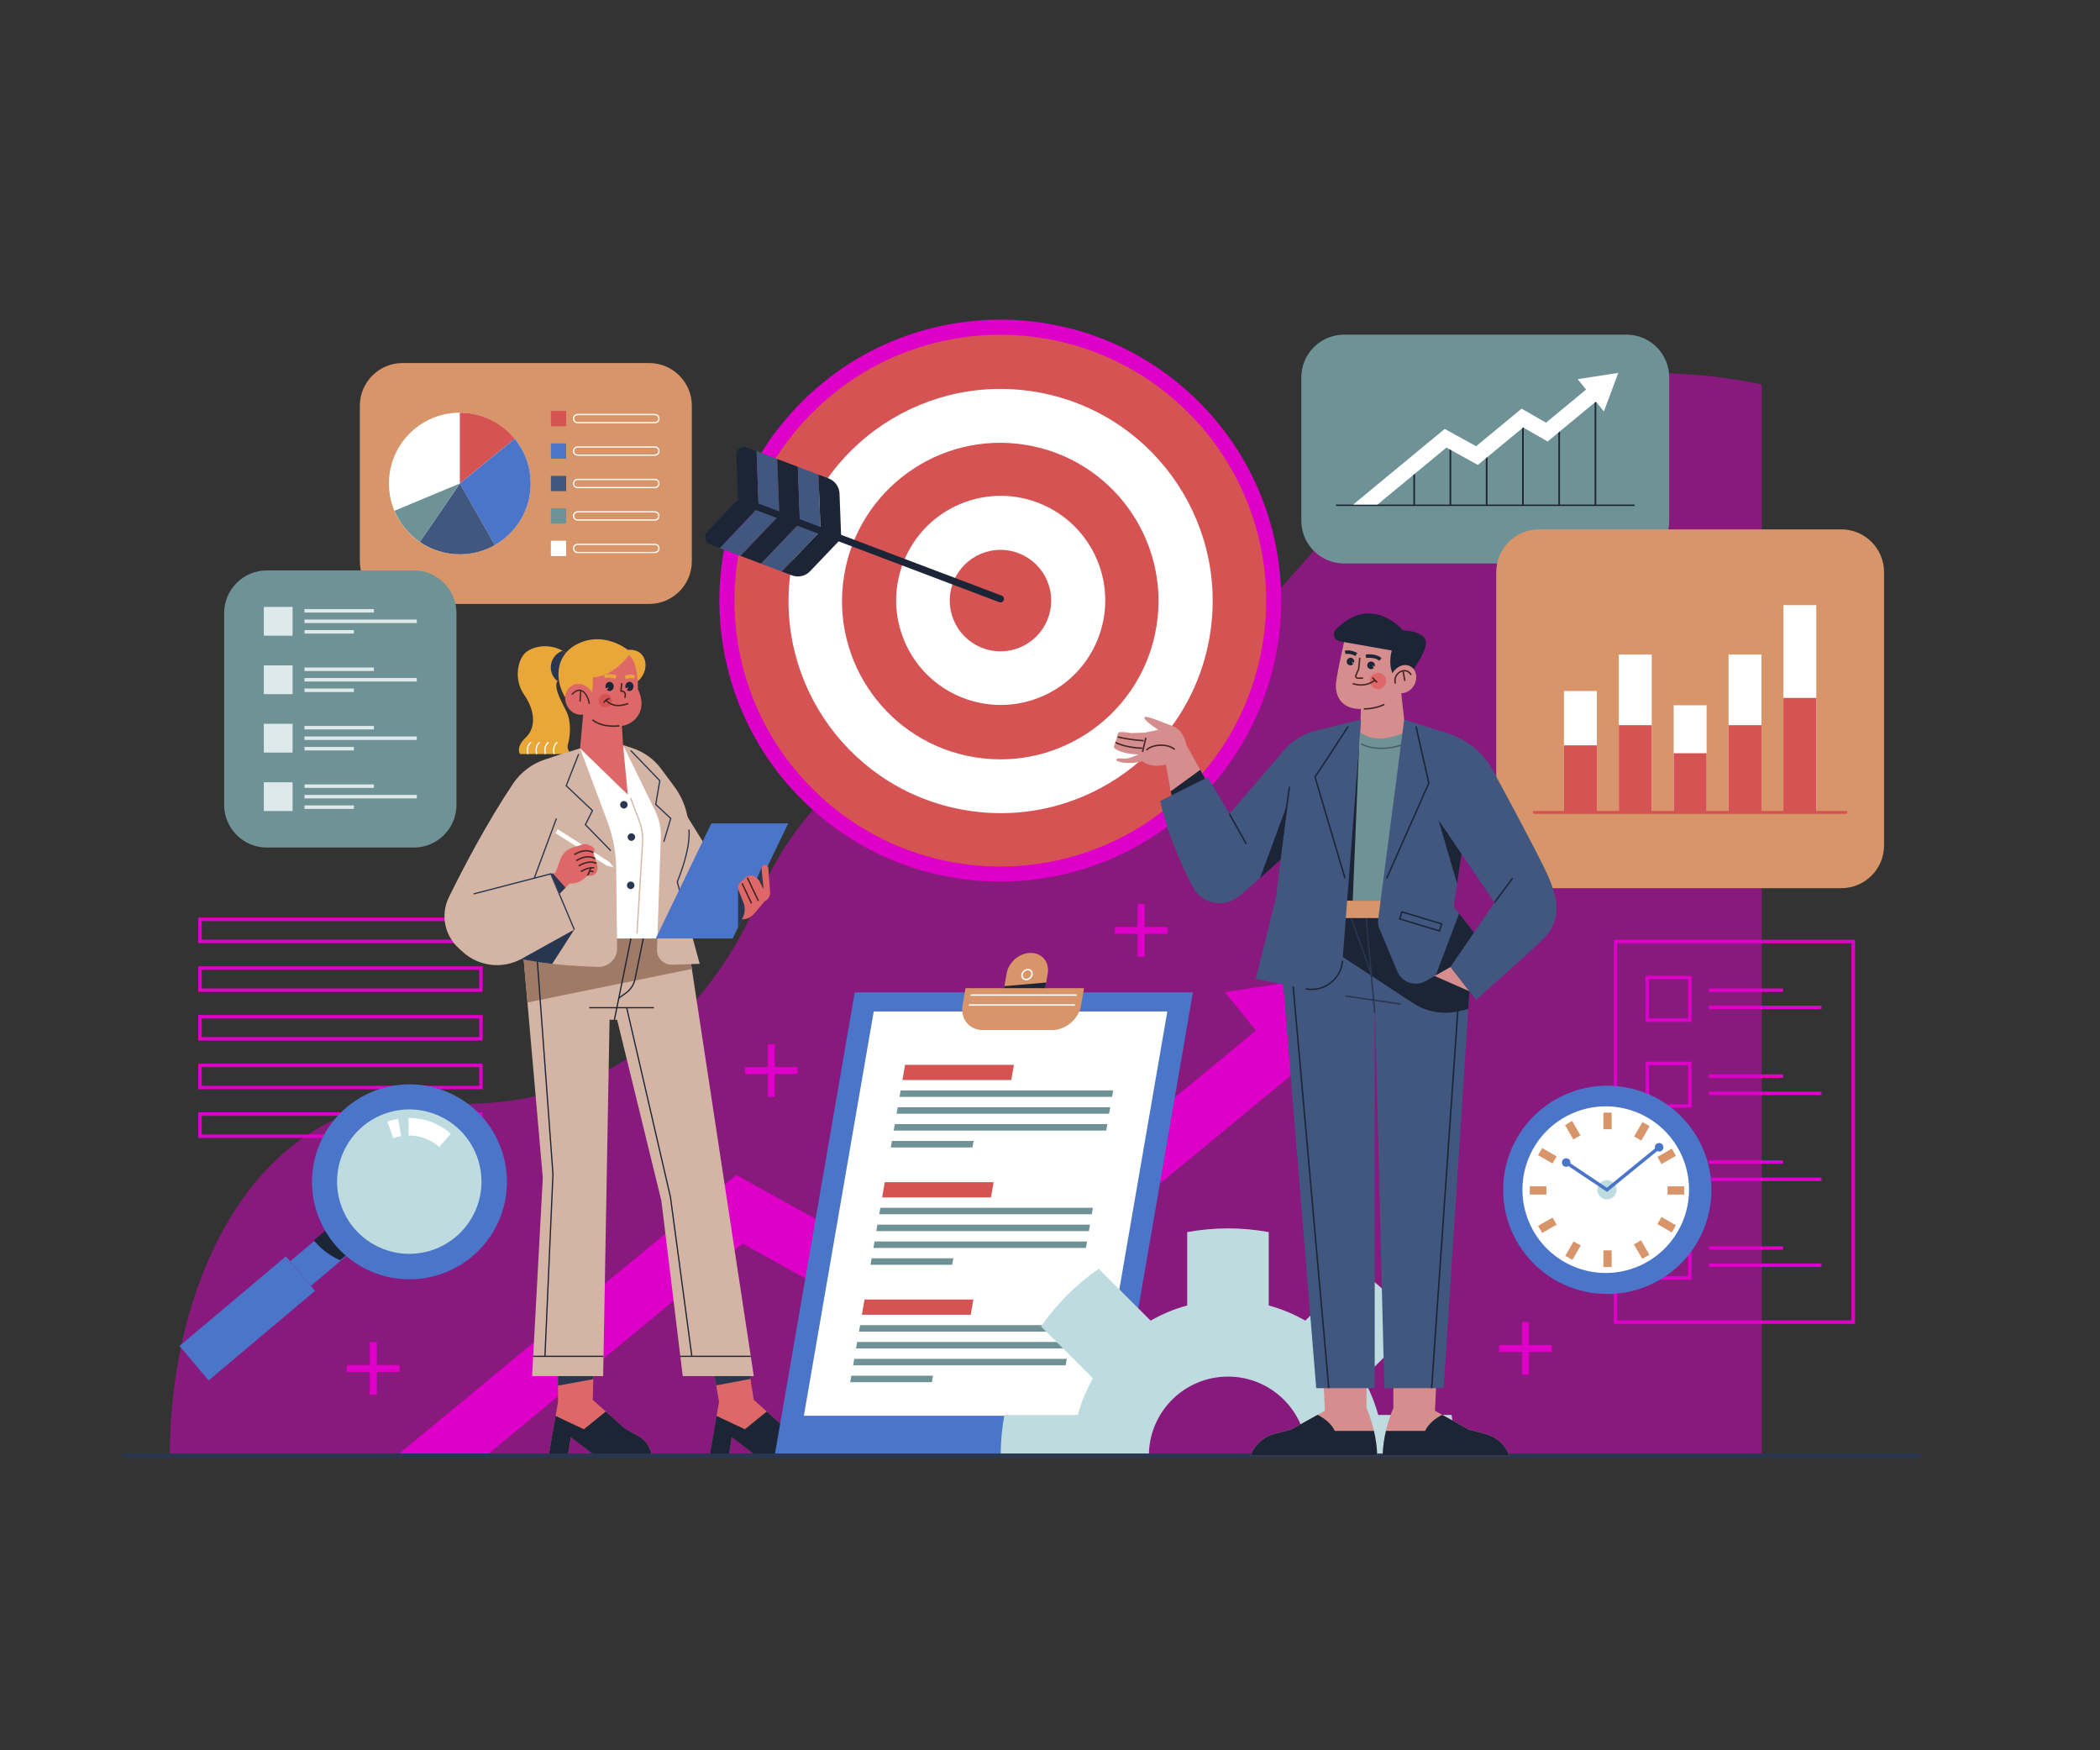 <?xml version="1.0" encoding="utf-8"?>
<!-- Generator: Adobe Illustrator 28.1.0, SVG Export Plug-In . SVG Version: 6.00 Build 0)  -->
<svg version="1.1" xmlns="http://www.w3.org/2000/svg" xmlns:xlink="http://www.w3.org/1999/xlink" x="0px" y="0px"
	 viewBox="0 0 600 500" style="enable-background:new 0 0 600 500;" xml:space="preserve">
<rect x="0" y="0" width="600" height="500" fill="#333333" stroke="none"/>
<style type="text/css">
	.st0{fill:#D9956A;}
	.st1{fill:#FFFFFF;}
	.st2{fill:#D65353;}
	.st3{fill:#4A75C9;}
	.st4{fill:#415780;}
	.st5{fill:#6E9296;}
	.st6{fill:none;stroke:#FFFFFF;stroke-width:0.354;stroke-miterlimit:10;}
	.st7{opacity:0.5;fill:#DE00C8;}
	.st8{fill:none;stroke:#1B2536;stroke-width:0.407;stroke-miterlimit:10;}
	.st9{fill:none;stroke:#1B2536;stroke-width:0.473;stroke-miterlimit:10;}
	.st10{fill:none;stroke:#D65353;stroke-width:0.836;stroke-miterlimit:10;}
	.st11{fill:none;stroke:#DE00C8;stroke-miterlimit:10;}
	.st12{fill:#DE00C8;}
	.st13{fill:#1B2536;}
	.st14{fill:none;stroke:#1B2536;stroke-width:2;stroke-linecap:round;stroke-linejoin:round;stroke-miterlimit:10;}
	.st15{fill:#DE6767;}
	.st16{fill:#28364F;}
	.st17{fill:#D4B5A5;}
	.st18{fill:#9E7A67;}
	.st19{fill:none;stroke:#1B2536;stroke-width:0.354;stroke-miterlimit:10;}
	.st20{fill:#E8A738;}
	.st21{fill:none;stroke:#422424;stroke-width:0.407;stroke-miterlimit:10;}
	.st22{fill:none;stroke:#422424;stroke-width:0.37;stroke-miterlimit:10;}
	.st23{fill:none;stroke:#E8A738;stroke-miterlimit:10;}
	.st24{fill:none;stroke:#28364F;stroke-width:0.354;stroke-miterlimit:10;}
	.st25{fill:none;stroke:#D4B5A5;stroke-width:0.354;stroke-miterlimit:10;}
	.st26{fill:none;stroke:#FFFFFF;stroke-width:0.409;stroke-miterlimit:10;}
	.st27{clip-path:url(#SVGID_00000147903881706338141430000014008580062828845447_);fill:#BEDCE0;}
	.st28{fill:#BEDCE0;}
	.st29{fill:none;stroke:#FFFFFF;stroke-width:5.023;stroke-miterlimit:10;}
	.st30{fill:none;stroke:#28364F;stroke-width:1.252;stroke-miterlimit:10;}
	.st31{fill:none;stroke:#DE00C8;stroke-width:2;stroke-miterlimit:10;}
	.st32{fill:#D68D8D;}
	.st33{fill:none;stroke:#28364F;stroke-width:0.407;stroke-miterlimit:10;}
	.st34{fill:none;stroke:#496163;stroke-width:0.407;stroke-miterlimit:10;}
	.st35{fill:none;stroke:#1B2536;stroke-miterlimit:10;}
	.st36{fill:none;stroke:#4A75C9;stroke-width:0.975;stroke-miterlimit:10;}
	.st37{fill:#DDE9EB;}
	.st38{fill:none;stroke:#DDE9EB;stroke-miterlimit:10;}
</style>
<g id="BACKGROUND">
</g>
<g id="OBJECTS">
	<g>
		<g>
			<path class="st0" d="M185.46,172.53h-70.44c-6.74,0-12.21-5.47-12.21-12.21v-44.4c0-6.74,5.47-12.21,12.21-12.21h70.44
				c6.74,0,12.21,5.47,12.21,12.21v44.4C197.67,167.06,192.21,172.53,185.46,172.53z"/>
			<g>
				
					<ellipse transform="matrix(0.707 -0.707 0.707 0.707 -59.184 133.356)" class="st1" cx="131.38" cy="138.12" rx="20.23" ry="20.23"/>
				<path class="st2" d="M147.06,125.34c-3.71-4.55-9.36-7.45-15.68-7.45v20.23L147.06,125.34z"/>
				<path class="st3" d="M147.06,125.34l-15.68,12.78l10,17.58c6.11-3.48,10.23-10.05,10.23-17.58
					C151.61,133.27,149.91,128.83,147.06,125.34z"/>
				<path class="st4" d="M119.95,154.81c3.25,2.23,7.19,3.54,11.44,3.54c3.64,0,7.05-0.97,10-2.65l-10-17.58L119.95,154.81z"/>
				<path class="st5" d="M112.71,145.91c1.51,3.62,4.04,6.7,7.24,8.9l11.44-16.69L112.71,145.91z"/>
			</g>
			<g>
				<rect x="157.4" y="117.4" class="st2" width="4.36" height="4.36"/>
				<path class="st6" d="M187.11,120.74h-22.08c-0.64,0-1.16-0.52-1.16-1.16l0,0c0-0.64,0.52-1.16,1.16-1.16h22.08
					c0.64,0,1.16,0.52,1.16,1.16l0,0C188.27,120.22,187.75,120.74,187.11,120.74z"/>
				<rect x="157.4" y="126.67" class="st3" width="4.36" height="4.36"/>
				<path class="st6" d="M187.11,130.01h-22.08c-0.64,0-1.16-0.52-1.16-1.16l0,0c0-0.64,0.52-1.16,1.16-1.16h22.08
					c0.64,0,1.16,0.52,1.16,1.16l0,0C188.27,129.49,187.75,130.01,187.11,130.01z"/>
				<rect x="157.4" y="135.94" class="st4" width="4.36" height="4.36"/>
				<path class="st6" d="M187.11,139.28h-22.08c-0.64,0-1.16-0.52-1.16-1.16l0,0c0-0.64,0.52-1.16,1.16-1.16h22.08
					c0.64,0,1.16,0.52,1.16,1.16l0,0C188.27,138.76,187.75,139.28,187.11,139.28z"/>
				<rect x="157.4" y="145.21" class="st5" width="4.36" height="4.36"/>
				<path class="st6" d="M187.11,148.55h-22.08c-0.64,0-1.16-0.52-1.16-1.16l0,0c0-0.64,0.52-1.16,1.16-1.16h22.08
					c0.64,0,1.16,0.52,1.16,1.16l0,0C188.27,148.03,187.75,148.55,187.11,148.55z"/>
				<rect x="157.4" y="154.48" class="st1" width="4.36" height="4.36"/>
				<path class="st6" d="M187.11,157.82h-22.08c-0.64,0-1.16-0.52-1.16-1.16l0,0c0-0.64,0.52-1.16,1.16-1.16h22.08
					c0.64,0,1.16,0.52,1.16,1.16l0,0C188.27,157.3,187.75,157.82,187.11,157.82z"/>
			</g>
		</g>
		<path class="st7" d="M503.35,415.85V109.83c0,0-63.34-15.26-101.5,19.84c-38.16,35.1-48.84,67.16-91.58,67.92
			c-42.74,0.76-78.6,22.97-93.1,58.04c-14.5,35.06-45.02,63.06-93.1,59.37C76,311.3,48.53,362.43,48.53,415.85H503.35z"/>
		<g>
			<path class="st5" d="M464.71,160.97h-80.69c-6.74,0-12.21-5.47-12.21-12.21v-40.95c0-6.74,5.47-12.21,12.21-12.21h80.69
				c6.74,0,12.21,5.47,12.21,12.21v40.95C476.92,155.51,471.46,160.97,464.71,160.97z"/>
			<g>
				<g>
					<line class="st8" x1="381.7" y1="144.34" x2="467.04" y2="144.34"/>
					<g>
						<line class="st9" x1="404.05" y1="134.11" x2="404.05" y2="144.34"/>
						<line class="st9" x1="414.4" y1="126.42" x2="414.4" y2="144.34"/>
						<line class="st9" x1="424.76" y1="128.29" x2="424.76" y2="144.34"/>
						<line class="st9" x1="435.12" y1="119.86" x2="435.12" y2="144.34"/>
						<line class="st9" x1="445.48" y1="119.86" x2="445.48" y2="144.34"/>
						<line class="st9" x1="455.84" y1="114.89" x2="455.84" y2="144.34"/>
					</g>
				</g>
				<polygon class="st1" points="450.75,108.31 453.17,111.28 441.72,120.75 434.74,116.74 421.74,127.48 412.78,122.52 
					386.62,144.14 393.57,144.14 413.27,127.86 422.24,132.82 435.19,122.11 442.17,126.12 455.97,114.72 458.26,117.54 
					462.36,106.53 				"/>
			</g>
		</g>
		<g>
			<path class="st0" d="M526.09,253.72h-86.38c-6.74,0-12.21-5.47-12.21-12.21v-78.07c0-6.74,5.47-12.21,12.21-12.21h86.38
				c6.74,0,12.21,5.47,12.21,12.21v78.07C538.3,248.25,532.83,253.72,526.09,253.72z"/>
			<g>
				<g>
					<g>
						<rect x="446.85" y="197.4" class="st1" width="9.4" height="34.68"/>
						<rect x="446.85" y="212.92" class="st2" width="9.4" height="19.16"/>
					</g>
					<g>
						<rect x="462.52" y="186.97" class="st1" width="9.4" height="45.11"/>
						<rect x="462.52" y="207.16" class="st2" width="9.4" height="24.92"/>
					</g>
					<g>
						<rect x="478.2" y="201.48" class="st1" width="9.4" height="30.6"/>
						<rect x="478.2" y="215.17" class="st2" width="9.4" height="16.9"/>
					</g>
					<g>
						<rect x="493.87" y="186.97" class="st1" width="9.4" height="45.11"/>
						<rect x="493.87" y="207.16" class="st2" width="9.4" height="24.92"/>
					</g>
					<g>
						<rect x="509.54" y="172.87" class="st1" width="9.4" height="59.21"/>
						<rect x="509.54" y="199.37" class="st2" width="9.4" height="32.71"/>
					</g>
				</g>
				<line class="st10" x1="438.03" y1="232.08" x2="527.76" y2="232.08"/>
			</g>
		</g>
		<g>
			<rect x="57.14" y="262.63" class="st11" width="80.28" height="6.32"/>
			<rect x="57.14" y="276.54" class="st11" width="80.28" height="6.32"/>
			<rect x="57.14" y="290.45" class="st11" width="80.28" height="6.32"/>
			<rect x="57.14" y="304.35" class="st11" width="80.28" height="6.32"/>
			<rect x="57.14" y="318.26" class="st11" width="80.28" height="6.32"/>
		</g>
		<g>
			<g>
				
					<ellipse transform="matrix(0.707 -0.707 0.707 0.707 -37.593 252.381)" class="st12" cx="285.85" cy="171.57" rx="80.28" ry="80.28"/>
				
					<ellipse transform="matrix(0.707 -0.707 0.707 0.707 -37.593 252.381)" class="st2" cx="285.85" cy="171.57" rx="75.97" ry="75.97"/>
				
					<ellipse transform="matrix(0.153 -0.988 0.988 0.153 72.641 427.867)" class="st1" cx="285.85" cy="171.57" rx="60.6" ry="60.6"/>
				
					<ellipse transform="matrix(0.158 -0.987 0.987 0.158 71.286 426.734)" class="st2" cx="285.85" cy="171.57" rx="45.23" ry="45.23"/>
				
					<ellipse transform="matrix(0.921 -0.39 0.39 0.921 -44.264 124.978)" class="st1" cx="285.85" cy="171.57" rx="29.86" ry="29.86"/>
				<circle class="st2" cx="285.85" cy="171.57" r="14.49"/>
			</g>
			<g>
				<g>
					<path class="st13" d="M216.76,144.93l-5.9-2.23l-0.48-12.73c-0.06-1.58,1.51-2.71,2.99-2.15l2.78,1.05L216.76,144.93z"/>
					<polygon class="st4" points="222.66,147.17 216.76,144.93 216.15,128.87 222.05,131.1 					"/>
					<polygon class="st13" points="228.55,149.4 222.66,147.17 222.05,131.1 227.95,133.34 					"/>
					<polygon class="st4" points="234.45,151.63 228.55,149.4 227.95,133.34 233.84,135.57 					"/>
					<path class="st13" d="M240.35,153.86l-5.9-2.23l-0.61-16.06l2.92,1.11c1.8,0.68,3.02,2.38,3.1,4.31L240.35,153.86z"/>
					<path class="st13" d="M216.76,144.93l-5.9-2.23l-8.79,9.22c-1.09,1.14-0.66,3.03,0.82,3.59l2.78,1.05L216.76,144.93z"/>
					<polygon class="st4" points="222.66,147.17 216.76,144.93 205.66,156.57 211.56,158.8 					"/>
					<polygon class="st13" points="228.55,149.4 222.66,147.17 211.56,158.8 217.46,161.03 					"/>
					<polygon class="st4" points="234.45,151.63 228.55,149.4 217.46,161.03 223.36,163.27 					"/>
					<path class="st13" d="M240.35,153.86l-5.9-2.23l-11.09,11.63l2.92,1.11c1.8,0.68,3.84,0.22,5.17-1.18L240.35,153.86z"/>
				</g>
				<line class="st14" x1="212.15" y1="143.19" x2="285.85" y2="171.09"/>
			</g>
		</g>
		<polygon class="st12" points="349.95,283.43 358.84,294.36 316.73,329.17 291.08,314.43 243.32,353.91 210.37,335.65 
			113.35,415.85 138.9,415.85 212.19,355.27 245.13,373.53 292.75,334.17 318.4,348.9 369.12,306.98 377.55,317.35 392.61,276.9 		
			"/>
		<g>
			<path class="st15" d="M159.44,400.43v-9.31h10.15l-0.23,8.78l9.16,8.17l3.96,2.22c1.81,1.01,3.1,2.74,3.57,4.76l0.18,0.8h-16.18
				l-6.94-5.27l-0.84,5.27h-5.49L159.44,400.43z"/>
			<polygon class="st16" points="169.59,391.12 159.44,391.12 159.44,395.82 169.51,393.99 			"/>
			<path class="st13" d="M182.47,410.29l-3.96-2.22l-5.43-4.84l-6.25,5.07l-8.1-3.82l-1.97,11.38h5.49l0.84-5.27l6.94,5.27h16.18
				l-0.18-0.8C185.57,413.03,184.28,411.3,182.47,410.29z"/>
			<path class="st15" d="M205.44,400.43l-1.61-9.31h10.15l1.38,8.78l9.16,8.17l3.96,2.22c1.81,1.01,3.1,2.74,3.57,4.76l0.18,0.8
				h-16.18l-6.94-5.27l-0.84,5.27h-5.49L205.44,400.43z"/>
			<polygon class="st16" points="203.83,391.12 213.98,391.12 214.42,393.92 204.63,395.76 			"/>
			<path class="st13" d="M228.47,410.29l-3.96-2.22l-5.43-4.84l-6.25,5.07l-8.1-3.82l-1.97,11.38h5.49l0.84-5.27l6.94,5.27h16.18
				l-0.18-0.8C231.58,413.03,230.28,411.3,228.47,410.29z"/>
			<polygon class="st17" points="148.98,266.73 196.14,266.73 215.37,393.11 195.07,393.11 188.97,343.05 176.32,291.31 
				174.16,291.31 172.33,393.11 152.03,393.11 155.09,336.48 			"/>
			<polygon class="st18" points="197.67,276.8 150.7,286.38 148.98,266.73 196.14,266.73 			"/>
			<g>
				<line class="st19" x1="214.51" y1="387.46" x2="194.39" y2="387.46"/>
				<line class="st19" x1="172.43" y1="387.46" x2="152.34" y2="387.46"/>
			</g>
			<line class="st19" x1="180.27" y1="268.09" x2="175.54" y2="291.31"/>
			<path class="st19" d="M183.8,268.09l-2.35,11.54c-0.33,1.62-1.26,3.06-2.6,4.03l-2.05,1.48"/>
			<line class="st19" x1="168.36" y1="287.87" x2="186.83" y2="287.87"/>
			<polyline class="st19" points="153.41,272.99 157.99,335.41 155.7,387.46 			"/>
			<polyline class="st19" points="179.05,287.87 191.56,341.98 197.67,387.46 			"/>
			<polygon class="st17" points="186.04,216.64 204.46,246.28 194.08,261.62 			"/>
			<polygon class="st1" points="169.52,268.09 190.57,268.09 190.57,229.57 178.01,212.83 165.73,213.76 			"/>
			<path class="st20" d="M162.43,187.19c-2.98-2.91-8.24-3.47-11.79-1.14c-2.78,1.83-3.95,8.07-0.92,12.36
				c3.03,4.29,3.61,9.33,0.52,12.25s-1.66,4.75-1.66,4.75h14.82c0,0-1.72-0.92-1.09-2.98c0.63-2.06,0.92-6.24-0.4-9.04
				c-1.32-2.8-5.49-9.5-0.8-9.44L162.43,187.19z"/>
			<path class="st16" d="M157.37,190.63c0,1.61,0.76,3.04,1.94,3.97c0.33-0.42,0.9-0.66,1.81-0.65l1.32-6.76
				c-0.51-0.5-1.1-0.93-1.73-1.29C158.76,186.6,157.37,188.45,157.37,190.63z"/>
			<path class="st20" d="M181.49,195.15c4.69-3.03,3.66-10.07-2.12-9.5c0,0-6.93-5.72-14.77-1.49c-7.84,4.24-5.49,14.71,0,18.37
				L181.49,195.15z"/>
			<path class="st15" d="M179.64,187.19c0,0-4.33,6.19-10.28,6.28c0,0,0.61,5.33-2.69,10.12l-0.94,10.17l13.64,13.26l-1.35-14.19
				l-0.33-5.49c2.83-0.23,7.78-3.81,4.57-10.43C182.26,196.91,182.53,189.14,179.64,187.19z"/>
			<path class="st2" d="M174.86,200.16c0,1.05-0.85,1.9-1.9,1.9c-1.05,0-1.9-0.85-1.9-1.9c0-1.05,0.85-1.9,1.9-1.9
				C174.01,198.27,174.86,199.12,174.86,200.16z"/>
			<path class="st21" d="M176.97,207.34c0,0-4.69,0.74-7.7-1.72"/>
			<path class="st15" d="M169.21,198.07c1.05,2.24,0.29,4.82-1.72,5.76c-2,0.94-4.48-0.11-5.53-2.35c-1.05-2.24-0.29-4.82,1.72-5.76
				C165.68,194.77,168.16,195.83,169.21,198.07z"/>
			<path class="st22" d="M163.4,198.41c2.32-2.69,4.39-0.58,4.99,2.67"/>
			<line class="st22" x1="165.73" y1="200.39" x2="165.9" y2="197.19"/>
			<g>
				<path class="st13" d="M174.17,194.78c-0.65,0-1.17,0.59-1.17,1.32c0,0.19,0.04,0.38,0.11,0.54l0.87-0.33l-0.55,0.79
					c0.2,0.19,0.46,0.3,0.74,0.3c0.65,0,1.17-0.59,1.17-1.32S174.82,194.78,174.17,194.78z"/>
				<path class="st13" d="M179.83,194.78c-0.65,0-1.17,0.59-1.17,1.32c0,0.19,0.04,0.38,0.11,0.54l0.87-0.33l-0.55,0.79
					c0.2,0.19,0.46,0.3,0.74,0.3c0.65,0,1.17-0.59,1.17-1.32S180.48,194.78,179.83,194.78z"/>
			</g>
			<path class="st21" d="M177.66,195.15l-0.25,2.26c0,0,1.74-0.15,1.11,1.96"/>
			<path class="st21" d="M179.49,200.96c0,0-3.92,1.81-6.37-0.95"/>
			<path class="st21" d="M172.52,200.77c0,0,0.37-0.97,1.65-1.22"/>
			<path class="st23" d="M172.7,193.15c0.23,0,1.95-0.25,3.32,0.25"/>
			<path class="st23" d="M178.66,193.61c0,0,1.25-0.74,2.62-0.21"/>
			<path class="st17" d="M165.73,213.76l7.83,20.97c1.61,4.31,2.46,8.87,2.51,13.47l0.25,22.69c0.03,2.99-2.42,5.41-5.41,5.32
				c-6.03-0.17-15.9-0.74-23.68-2.61l2.46-45.43c0.31-5.68,4.09-10.59,9.52-12.32L165.73,213.76z"/>
			<path class="st16" d="M164.09,265.55l-16.71,5.28l-0.15,2.77c3.29,0.79,6.96,1.35,10.55,1.74L164.09,265.55z"/>
			<path class="st17" d="M155.79,216.94l5.18-1.66l-1.06,16.05l-7.27,19.55l4.74-1.26l6.72,15.92l-15.04,8.34
				c-5.46,3.03-12.24,2.24-16.85-1.96l-1.18-1.07c-4.05-3.69-5.19-9.61-2.78-14.53c4.06-8.27,10.82-21.26,18.38-32.51
				C148.82,220.56,152.05,218.14,155.79,216.94z"/>
			<polyline class="st24" points="164.09,265.55 157.37,249.63 135.3,255.37 			"/>
			<line class="st24" x1="158.98" y1="233.81" x2="152.64" y2="250.88"/>
			<path class="st17" d="M178.01,212.83l9.21,18.88c1.12,2.3,1.67,4.85,1.58,7.41l-1.09,32.13c-0.08,2.42,1.9,4.41,4.32,4.33
				l7.89-0.24l-6.41-23.42l2.49-8.75c1.82-6.39,0.56-13.26-3.41-18.58l-3.71-4.98c-2.04-2.73-4.86-4.78-8.09-5.86L178.01,212.83z"/>
			<polygon class="st1" points="174.06,246.2 175.4,247.81 173.37,247.29 158.66,237.98 159.34,236.89 			"/>
			<polyline class="st24" points="165.33,215.41 161.77,224.46 169.27,231.55 167.25,235.59 174.52,243.02 			"/>
			<polyline class="st24" points="180.19,214.38 188.51,223.01 187.36,229.8 191.64,233.81 189.66,240.46 			"/>
			<path class="st6" d="M151.72,212.06c0,0-1.51,0.94-0.88,3.35"/>
			<path class="st6" d="M154.22,212.06c0,0-1.51,0.94-0.88,3.35"/>
			<path class="st6" d="M156.72,212.06c0,0-1.51,0.94-0.88,3.35"/>
			<path class="st6" d="M159.22,212.06c0,0-1.51,0.94-0.88,3.35"/>
			<path class="st24" d="M196.82,236.98c0,0,0.89,4.5-3.31,14.95l1.68,6.14"/>
			<polygon class="st3" points="209.34,268.09 187.36,268.09 203.24,235.22 225.22,235.22 			"/>
			<polygon class="st16" points="210.87,253.98 210.87,264.94 218.61,248.91 217.71,247.52 215.71,252.35 			"/>
			<g>
				<path class="st15" d="M215.44,261.04l3.08-3.61l0,0c1-0.46,1.6-1.49,1.52-2.58l-0.54-6.88c-0.05-0.68-0.78-1.09-1.39-0.8h0
					c-0.37,0.18-0.58,0.57-0.54,0.97l0.62,5.96l-1.22-2.4c-0.15-0.3-0.37-0.57-0.64-0.77l-0.48-0.37c-0.83-0.64-2-0.59-2.78,0.1
					l-1.45,1.28c-0.69,0.61-0.93,1.59-0.58,2.45l1.36,3.42c0.55,1.39,0.5,2.95-0.15,4.3l-0.25,0.52l0,0
					C213.31,262.63,214.57,262.05,215.44,261.04z"/>
				<line class="st21" x1="213.54" y1="250.74" x2="216.67" y2="257.35"/>
				<line class="st21" x1="212.02" y1="252.35" x2="214.73" y2="258.07"/>
			</g>
			<g>
				<path class="st15" d="M157.42,249.67l1.27-0.39l1.49-3.95c0.57-1.51,1.8-2.68,3.33-3.17l2.74-0.88
					c0.81-0.26,1.69-0.16,2.41,0.27l0.73,0.43c0.51,0.3,0.63,0.99,0.25,1.45l-0.13,0.16l1.24,4.06c0,0,0.22,3.01-2.9,2.45
					c0,0-2.08,2.58-5.1,2.28l-2.93,2.99L157.42,249.67z"/>
				<g>
					<path class="st21" d="M169.52,243.6c0,0-1.95-1.59-5.43,0.53"/>
					<path class="st21" d="M170.08,245.34c0,0-1.95-1.59-5.43,0.53"/>
					<path class="st21" d="M170.45,246.66c-0.68-0.35-2.45-0.91-5.12,0.72"/>
					<path class="st21" d="M169.77,247.9c-0.91-0.08-2.2,0.1-3.81,1.09"/>
					<path class="st21" d="M167.85,250.11c0,0,0.7-1.26,0.95-2.19"/>
					<line class="st21" x1="169.58" y1="248.98" x2="168.48" y2="248.83"/>
				</g>
				<polygon class="st16" points="157.94,249.51 161.6,253.57 159.83,255.37 157.37,249.63 				"/>
			</g>
			<path class="st25" d="M180.19,227.99l2.46,6.54c0.75,2,1.07,4.13,0.94,6.26l-1.6,25.96"/>
			<path class="st16" d="M179.32,229.9c0,0.59-0.48,1.07-1.07,1.07c-0.59,0-1.07-0.48-1.07-1.07c0-0.59,0.48-1.07,1.07-1.07
				C178.84,228.83,179.32,229.31,179.32,229.9z"/>
			<path class="st16" d="M181.47,239.13c0,0.59-0.48,1.07-1.07,1.07c-0.59,0-1.07-0.48-1.07-1.07c0-0.59,0.48-1.07,1.07-1.07
				C180.99,238.06,181.47,238.54,181.47,239.13z"/>
			<path class="st16" d="M181.27,252.91c0,0.59-0.48,1.07-1.07,1.07c-0.59,0-1.07-0.48-1.07-1.07c0-0.59,0.48-1.07,1.07-1.07
				C180.79,251.83,181.27,252.31,181.27,252.91z"/>
		</g>
		<g>
			<path class="st0" d="M297.79,287.21h-11.76l1.57-9.11c0.56-3.25,3.65-5.88,6.89-5.88l0,0c3.25,0,5.42,2.63,4.86,5.88
				L297.79,287.21z"/>
			<path class="st26" d="M294.85,278.4c-0.14,0.78-0.88,1.42-1.66,1.42c-0.78,0-1.31-0.64-1.17-1.42c0.14-0.78,0.88-1.42,1.66-1.42
				S294.99,277.61,294.85,278.4z"/>
			<polygon class="st13" points="286.03,287.21 297.79,287.21 298.92,280.67 286.98,281.71 			"/>
			<polygon class="st3" points="317.97,415.85 221.33,415.85 244.21,283.48 340.84,283.48 			"/>
			<polygon class="st1" points="313.57,404.43 229.68,404.43 249.64,288.94 333.52,288.94 			"/>
			<g>
				<polygon class="st2" points="288.94,308.53 257.83,308.53 258.59,304.19 289.69,304.19 				"/>
				<polygon class="st5" points="317.73,313.35 257,313.35 257.32,311.5 318.05,311.5 				"/>
				<polygon class="st5" points="316.89,318.16 256.17,318.16 256.49,316.31 317.21,316.31 				"/>
				<polygon class="st5" points="316.06,322.97 255.34,322.97 255.66,321.12 316.38,321.12 				"/>
				<polygon class="st5" points="277.85,327.79 254.51,327.79 254.83,325.94 278.17,325.94 				"/>
			</g>
			<g>
				<polygon class="st2" points="283.14,342.06 252.04,342.06 252.79,337.71 283.89,337.71 				"/>
				<polyline class="st5" points="293.43,345.02 312.25,345.02 311.93,346.87 251.21,346.87 251.53,345.02 293.43,345.02 				"/>
				<polygon class="st5" points="311.1,351.69 250.38,351.69 250.7,349.84 311.42,349.84 				"/>
				<polygon class="st5" points="310.27,356.5 249.55,356.5 249.87,354.65 310.59,354.65 				"/>
				<polygon class="st5" points="272.05,361.31 248.71,361.31 249.03,359.46 272.37,359.46 				"/>
			</g>
			<g>
				<polygon class="st2" points="277.35,375.59 246.25,375.59 247,371.24 278.1,371.24 				"/>
				<polygon class="st5" points="306.14,380.4 245.42,380.4 245.74,378.55 306.46,378.55 				"/>
				<polygon class="st5" points="305.31,385.21 244.58,385.21 244.9,383.36 305.63,383.36 				"/>
				<polygon class="st5" points="304.48,390.03 243.75,390.03 244.07,388.18 304.8,388.18 				"/>
				<polygon class="st5" points="266.26,394.84 242.92,394.84 243.24,392.99 266.58,392.99 				"/>
			</g>
			<path class="st0" d="M300.61,294.26h-19.76c-3.9,0-6.51-3.16-5.84-7.05l0.85-4.92h33.87l-0.85,4.92
				C308.21,291.1,304.5,294.26,300.61,294.26z"/>
			<line class="st26" x1="277.3" y1="284.26" x2="307.6" y2="284.26"/>
			<line class="st26" x1="276.81" y1="287.1" x2="307.11" y2="287.1"/>
		</g>
		<g>
			<defs>
				<rect id="SVGID_1_" x="283.14" y="349" width="135.41" height="66.85"/>
			</defs>
			<clipPath id="SVGID_00000158710774213812548280000006835956301228896180_">
				<use xlink:href="#SVGID_1_"  style="overflow:visible;"/>
			</clipPath>
			<path style="clip-path:url(#SVGID_00000158710774213812548280000006835956301228896180_);fill:#BEDCE0;" d="M389.43,393.75
				l14.83-14.83c-4.46-6.43-10.04-12.02-16.48-16.48l-14.83,14.83c-3.25-1.87-6.75-3.33-10.45-4.34v-20.96
				c-3.78-0.69-7.67-1.06-11.65-1.06c-3.98,0-7.87,0.38-11.65,1.06v20.96c-3.7,1-7.2,2.47-10.45,4.34l-14.83-14.83
				c-6.43,4.46-12.02,10.04-16.48,16.48l14.83,14.83c-1.87,3.25-3.33,6.75-4.34,10.45h-20.96c-0.69,3.78-1.06,7.67-1.06,11.65
				c0,3.98,0.38,7.87,1.06,11.65h20.96c1,3.7,2.47,7.2,4.34,10.45l-14.83,14.83c4.46,6.43,10.04,12.02,16.48,16.48l14.83-14.83
				c3.25,1.87,6.75,3.33,10.45,4.34v20.96c3.78,0.69,7.67,1.06,11.65,1.06c3.98,0,7.87-0.38,11.65-1.06v-20.96
				c3.7-1,7.2-2.47,10.45-4.34l14.83,14.83c6.43-4.46,12.02-10.04,16.48-16.48l-14.83-14.83c1.87-3.25,3.33-6.75,4.34-10.45h20.96
				c0.69-3.78,1.06-7.67,1.06-11.65c0-3.98-0.38-7.87-1.06-11.65h-20.96C392.76,400.5,391.29,397,389.43,393.75z M350.85,438.45
				c-12.48,0-22.6-10.12-22.6-22.6c0-12.48,10.12-22.6,22.6-22.6c12.48,0,22.6,10.12,22.6,22.6
				C373.45,428.33,363.33,438.45,350.85,438.45z"/>
		</g>
		<g>
			
				<rect x="64.02" y="356.61" transform="matrix(0.644 0.765 -0.765 0.644 313.277 80.26)" class="st3" width="12.9" height="39.75"/>
			
				<rect x="88.03" y="348.77" transform="matrix(0.644 0.765 -0.765 0.644 306.913 56.652)" class="st3" width="9.2" height="18.16"/>
			<path class="st13" d="M89.68,354.32c0.08,0.1,0.15,0.2,0.23,0.29c2.01,2.39,4.5,4.19,7.28,5.41l5.35-4.5l-5.92-7.04L89.68,354.32
				z"/>
			
				<ellipse transform="matrix(0.379 -0.926 0.926 0.379 -239.816 317.85)" class="st3" cx="116.8" cy="337.52" rx="27.83" ry="27.83"/>
			
				<ellipse transform="matrix(0.964 -0.267 0.267 0.964 -85.777 43.37)" class="st28" cx="116.8" cy="337.52" rx="20.62" ry="20.62"/>
			<path class="st29" d="M111.52,322.77c0.87-0.31,1.76-0.54,2.66-0.69"/>
			<path class="st29" d="M116.73,321.86c3.75-0.02,7.48,1.31,10.42,3.9"/>
		</g>
		<line class="st30" x1="35.13" y1="415.85" x2="548.92" y2="415.85"/>
		<g>
			<line class="st31" x1="220.38" y1="298.3" x2="220.38" y2="313.35"/>
			<line class="st31" x1="227.9" y1="305.82" x2="212.86" y2="305.82"/>
		</g>
		<g>
			<line class="st31" x1="326.04" y1="258.27" x2="326.04" y2="273.32"/>
			<line class="st31" x1="333.57" y1="265.79" x2="318.52" y2="265.79"/>
		</g>
		<g>
			<line class="st31" x1="106.66" y1="383.4" x2="106.66" y2="398.45"/>
			<line class="st31" x1="114.18" y1="390.93" x2="99.13" y2="390.93"/>
		</g>
		<g>
			<line class="st31" x1="435.85" y1="377.69" x2="435.85" y2="392.74"/>
			<line class="st31" x1="443.38" y1="385.21" x2="428.33" y2="385.21"/>
		</g>
		<g>
			<rect x="461.58" y="268.97" class="st11" width="67.91" height="108.72"/>
			<g>
				<rect x="470.65" y="279.24" class="st11" width="12.17" height="12.17"/>
				<g>
					<line class="st11" x1="488.22" y1="282.86" x2="509.46" y2="282.86"/>
					<line class="st11" x1="488.22" y1="287.78" x2="520.43" y2="287.78"/>
				</g>
			</g>
			<g>
				<rect x="470.65" y="303.79" class="st11" width="12.17" height="12.17"/>
				<g>
					<line class="st11" x1="488.22" y1="307.41" x2="509.46" y2="307.41"/>
					<line class="st11" x1="488.22" y1="312.34" x2="520.43" y2="312.34"/>
				</g>
			</g>
			<g>
				<rect x="470.65" y="328.34" class="st11" width="12.17" height="12.17"/>
				<g>
					<line class="st11" x1="488.22" y1="331.96" x2="509.46" y2="331.96"/>
					<line class="st11" x1="488.22" y1="336.89" x2="520.43" y2="336.89"/>
				</g>
			</g>
			<g>
				<rect x="470.65" y="352.89" class="st11" width="12.17" height="12.17"/>
				<g>
					<line class="st11" x1="488.22" y1="356.52" x2="509.46" y2="356.52"/>
					<line class="st11" x1="488.22" y1="361.44" x2="520.43" y2="361.44"/>
				</g>
			</g>
		</g>
		<g>
			<path class="st32" d="M344.76,223.16L339,212.91c0,0-0.65-4.29-3.83-5.45c-3.18-1.16-7.86-3.25-8.21-2.51
				c-0.35,0.74,3.94,3.53,3.94,3.53l-3.77,0.81l-4.02,0.14c0,0-3.51-0.73-3.67,0.01c-0.16,0.73-0.76,2.82-1.17,3.72
				s2.93,2.32,7.05,2.37c0,0-2.25,0.98-3.31,1.14s-2.8-0.3-3.08,0.33c-0.28,0.62,3.67,1.61,7.36,0.41c0,0,2.21,2.15,6.82,0.99
				l1.68,9.32L344.76,223.16z"/>
			<path class="st21" d="M319.36,210.5c0,0,2.69,0.78,7.4,1.09"/>
			<path class="st21" d="M318.69,212.08c0,0,2.58,1.49,7.7,1.67"/>
			<line class="st21" x1="327.39" y1="210.74" x2="326.44" y2="214.79"/>
			<path class="st21" d="M327.55,214.29c1.58-1.67,5.95-2.01,8.06-0.21"/>
			<polygon class="st13" points="334.49,226.05 334.8,227.72 344.76,223.16 342.93,219.91 			"/>
			<path class="st32" d="M390.43,394.21v8.01c0,0,2.86,6.18,3.06,13.62h-36.26l0.32-0.7c1.25-2.74,3.67-4.78,6.59-5.54l4.66-1.21
				l9.73-5.37l-0.4-8.82H390.43z"/>
			<path class="st13" d="M392.55,408.77h-11.18c-1.03-2.24-3.25-3.74-4.9-4.6l-7.67,4.24l-4.66,1.21c-2.92,0.76-5.34,2.79-6.59,5.54
				l-0.32,0.7h36.26C393.42,413.27,393.03,410.84,392.55,408.77z"/>
			<path class="st32" d="M398.1,394.21v8.01c0,0-2.86,6.18-3.06,13.62h36.26l-0.32-0.7c-1.25-2.74-3.67-4.78-6.59-5.54l-4.66-1.21
				l-9.73-5.37l0.4-8.82H398.1z"/>
			<path class="st13" d="M395.98,408.77h11.18c1.03-2.24,3.25-3.74,4.9-4.6l7.67,4.24l4.66,1.21c2.92,0.76,5.34,2.79,6.59,5.54
				l0.32,0.7h-36.26C395.11,413.27,395.5,410.84,395.98,408.77z"/>
			<polygon class="st4" points="420.71,269.79 412.47,396.56 395.52,396.56 392.78,285.64 392.78,396.56 376.06,396.56 
				366.27,276.82 371.49,262.25 404.91,262.25 			"/>
			<path class="st13" d="M419.51,288.24l1.2-18.45l-15.8-7.54h-23.89l-1.37,8.5l24.03,15.78c3.85,2.53,8.56,3.37,13.05,2.35
				L419.51,288.24z"/>
			<line class="st33" x1="384.38" y1="284.53" x2="400.18" y2="286.82"/>
			<line class="st33" x1="392.78" y1="289.3" x2="390.34" y2="262.25"/>
			<line class="st33" x1="386.06" y1="262.25" x2="391.79" y2="278.34"/>
			<line class="st8" x1="369.2" y1="278.61" x2="379.65" y2="396.56"/>
			<line class="st8" x1="417.29" y1="277.51" x2="409.04" y2="396.56"/>
			<polygon class="st32" points="408.19,278.05 419.84,283.18 414.44,276.19 			"/>
			<rect x="384.03" y="208.92" class="st5" width="21.83" height="48.37"/>
			<path class="st34" d="M388.87,212.49c3.74,2.01,9.73,1.5,13.02-0.38"/>
			<polygon class="st13" points="388.34,212.49 386.49,257.3 383.4,257.3 			"/>
			<rect x="379.65" y="257.3" class="st0" width="18.93" height="4.95"/>
			<path class="st13" d="M400.13,195.97c0,0,9.48-10.79,6.78-13.82c-1.89-2.12-6.04-2.06-6.04-2.06s-9.03-10.77-19.23-0.21
				c-1.03,1.07-0.5,2.86,0.94,3.23c0.41,0.1,0.89,0.21,1.44,0.3c3.78,0.67,9.04,10.16,9.04,10.16L400.13,195.97z"/>
			<path class="st32" d="M384.02,183.42c0,0-1.6,6.89-2.23,11.07c-0.63,4.18,1.37,8.11,7.04,8.05l-0.23,6.58c0,0,3.95,4.12,12.99,0
				l-1.6-14.42c0,0-4.06-1.89-2.35-8.87L384.02,183.42z"/>
			<circle class="st15" cx="393.72" cy="194.52" r="2.33"/>
			<path class="st32" d="M404.01,195.78c-1.15,2-3.46,2.83-5.15,1.85c-1.69-0.98-2.12-3.39-0.97-5.38c1.15-2,3.46-2.83,5.15-1.85
				C404.73,191.37,405.16,193.78,404.01,195.78z"/>
			<path class="st21" d="M398.7,195.27c-0.94-2.76,2.89-5.27,4.49-2.46"/>
			<line class="st21" x1="401.39" y1="194.52" x2="400.87" y2="191.61"/>
			<g>
				<path class="st13" d="M386.2,189.04l0.67,0.28c0.02-0.06,0.05-0.1,0.06-0.16c0.1-0.59-0.3-1.15-0.9-1.25
					c-0.59-0.1-1.15,0.3-1.25,0.9c-0.1,0.59,0.3,1.15,0.9,1.25c0.36,0.06,0.69-0.08,0.93-0.32L386.2,189.04z"/>
				<path class="st13" d="M392.08,190.12l0.67,0.28c0.02-0.06,0.05-0.1,0.06-0.16c0.1-0.59-0.31-1.15-0.9-1.25
					c-0.59-0.1-1.15,0.31-1.25,0.9c-0.1,0.59,0.31,1.15,0.9,1.25c0.36,0.06,0.69-0.08,0.93-0.32L392.08,190.12z"/>
			</g>
			<path class="st21" d="M388.52,187.89l-0.34,3.26l-0.79,1.8c-0.16,0.37,0.11,0.78,0.51,0.78h1.57"/>
			<path class="st21" d="M386.49,195.27c0,0,3.46,1.4,6.34-1"/>
			<line class="st21" x1="392.12" y1="193.58" x2="393.44" y2="194.97"/>
			<path class="st35" d="M390.26,187.46c0,0,2.79-0.38,4.12,0.95"/>
			<path class="st35" d="M387.54,186.95c0,0-1.78-0.94-3.21-0.59"/>
			<path class="st21" d="M389.66,202.51c0,0,2.95,0.11,5.87-1.26"/>
			<path class="st4" d="M388.87,205.55l-5.29,68.9c-0.41,5.29-5.33,9.04-10.53,8.02l-14.27-2.79l5.84-23.58l1.27-10.56
				c0,0-6.01,5.56-11.84,10.46c-4.26,3.58-10.73,2.29-13.28-2.65c-3.3-6.41-7.34-15.47-9.28-24.53l13.58-6.79l6.18,10.45
				l15.62-18.15c2.4-2.78,5.6-4.75,9.17-5.63L388.87,205.55z"/>
			<path class="st4" d="M401.2,205.55l-7.44,57.07c-0.12,0.91,0.01,1.83,0.36,2.67l5.1,12.21c1.32,3.17,5.12,4.46,8.1,2.76
				l17.05-9.73l-9.04-11.56l5.62-37.58c0.79-5.26-2.36-10.31-7.43-11.92L401.2,205.55z"/>
			<polygon class="st13" points="410.98,234.22 416.31,252.4 417.67,243.31 			"/>
			<polygon class="st13" points="410.21,278.61 416.89,260.96 424.37,270.53 			"/>
			<polyline class="st8" points="385.22,207.49 375.72,221.99 384.29,250.9 			"/>
			<polyline class="st8" points="396.2,250.9 408.23,223.71 404.57,207.49 			"/>
			<path class="st4" d="M410.52,233.55L427,257.82l-12.56,18.37l7.29,9.44c0,0,14.63-12.96,18.77-16.94
				c5.72-5.49,5.28-11.45,0.8-20.6c-3.31-6.77-10.22-19.64-14.73-27.97c-2.73-5.04-7.3-8.82-12.76-10.56l-4.11-1.31L410.52,233.55z"
				/>
			<line class="st8" x1="427" y1="257.82" x2="432.15" y2="250.9"/>
			
				<rect x="399.9" y="262.24" transform="matrix(0.957 0.29 -0.29 0.957 93.878 -106.452)" class="st8" width="11.9" height="2.11"/>
			<line class="st8" x1="365.64" y1="245.44" x2="368.4" y2="224.74"/>
			<line class="st8" x1="351.26" y1="232.49" x2="356.09" y2="241.11"/>
			<polygon class="st13" points="359.99,250.9 365.89,245.54 367.8,229.69 			"/>
			<path class="st8" d="M383.58,274.45c-0.41,5.29-5.33,9.04-10.53,8.02"/>
		</g>
		<g>
			
				<ellipse transform="matrix(0.227 -0.974 0.974 0.227 23.949 709.942)" class="st3" cx="459.13" cy="339.89" rx="29.75" ry="29.75"/>
			
				<ellipse transform="matrix(0.921 -0.388 0.388 0.921 -95.951 204.952)" class="st1" cx="459.13" cy="339.89" rx="23.81" ry="23.81"/>
			<path class="st28" d="M461.88,339.89c0,1.52-1.23,2.75-2.75,2.75c-1.52,0-2.75-1.23-2.75-2.75c0-1.52,1.23-2.75,2.75-2.75
				C460.65,337.14,461.88,338.37,461.88,339.89z"/>
			<g>
				<g>
					<rect x="458.12" y="317.83" class="st0" width="2.35" height="4.76"/>
					<rect x="458.12" y="357.19" class="st0" width="2.35" height="4.76"/>
				</g>
				<g>
					
						<rect x="448.19" y="320.5" transform="matrix(0.866 -0.5 0.5 0.866 -101.233 267.931)" class="st0" width="2.35" height="4.76"/>
					
						<rect x="467.88" y="354.58" transform="matrix(0.866 -0.5 0.5 0.866 -115.642 282.361)" class="st0" width="2.35" height="4.76"/>
				</g>
				<g>
					
						<rect x="440.93" y="327.77" transform="matrix(0.5 -0.866 0.866 0.5 -64.862 547.958)" class="st0" width="2.35" height="4.76"/>
					
						<rect x="475.02" y="347.45" transform="matrix(0.5 -0.866 0.866 0.5 -64.857 587.33)" class="st0" width="2.35" height="4.76"/>
				</g>
				<g>
					
						<rect x="438.28" y="337.7" transform="matrix(6.123234e-17 -1 1 6.123234e-17 99.371 779.534)" class="st0" width="2.35" height="4.76"/>
					
						<rect x="477.64" y="337.7" transform="matrix(6.123234e-17 -1 1 6.123234e-17 138.732 818.895)" class="st0" width="2.35" height="4.76"/>
				</g>
				<g>
					
						<rect x="440.95" y="347.63" transform="matrix(-0.5 -0.866 0.866 -0.5 360.057 907.9)" class="st0" width="2.35" height="4.76"/>
					
						<rect x="475.04" y="327.95" transform="matrix(-0.5 -0.866 0.866 -0.5 428.234 907.901)" class="st0" width="2.35" height="4.76"/>
				</g>
				<g>
					
						<rect x="448.22" y="354.89" transform="matrix(-0.866 -0.5 0.5 -0.866 659.968 891.368)" class="st0" width="2.35" height="4.76"/>
					
						<rect x="467.9" y="320.81" transform="matrix(-0.866 -0.5 0.5 -0.866 713.725 837.604)" class="st0" width="2.35" height="4.76"/>
				</g>
			</g>
			<polyline class="st36" points="447.48,332.1 459.13,339.89 474.04,327.74 			"/>
			<circle class="st3" cx="447.48" cy="332.1" r="1.21"/>
			<circle class="st3" cx="474.04" cy="327.74" r="1.21"/>
		</g>
		<g>
			<path class="st5" d="M118.21,242.12H76.25c-6.74,0-12.21-5.47-12.21-12.21v-54.75c0-6.74,5.47-12.21,12.21-12.21h41.96
				c6.74,0,12.21,5.47,12.21,12.21v54.75C130.42,236.65,124.96,242.12,118.21,242.12z"/>
			<g>
				<g>
					<rect x="75.38" y="173.38" class="st37" width="8.22" height="8.22"/>
					<g>
						<line class="st38" x1="87" y1="174.49" x2="106.83" y2="174.49"/>
						<line class="st38" x1="87" y1="177.49" x2="119.09" y2="177.49"/>
						<line class="st38" x1="87" y1="180.49" x2="101.11" y2="180.49"/>
					</g>
				</g>
				<g>
					<rect x="75.38" y="190.08" class="st37" width="8.22" height="8.22"/>
					<g>
						<line class="st38" x1="87" y1="191.19" x2="106.83" y2="191.19"/>
						<line class="st38" x1="87" y1="194.19" x2="119.09" y2="194.19"/>
						<line class="st38" x1="87" y1="197.19" x2="101.11" y2="197.19"/>
					</g>
				</g>
				<g>
					<rect x="75.38" y="206.77" class="st37" width="8.22" height="8.22"/>
					<g>
						<line class="st38" x1="87" y1="207.88" x2="106.83" y2="207.88"/>
						<line class="st38" x1="87" y1="210.88" x2="119.09" y2="210.88"/>
						<line class="st38" x1="87" y1="213.88" x2="101.11" y2="213.88"/>
					</g>
				</g>
				<g>
					<rect x="75.38" y="223.47" class="st37" width="8.22" height="8.22"/>
					<g>
						<line class="st38" x1="87" y1="224.58" x2="106.83" y2="224.58"/>
						<line class="st38" x1="87" y1="227.58" x2="119.09" y2="227.58"/>
						<line class="st38" x1="87" y1="230.58" x2="101.11" y2="230.58"/>
					</g>
				</g>
			</g>
		</g>
	</g>
</g>
</svg>
